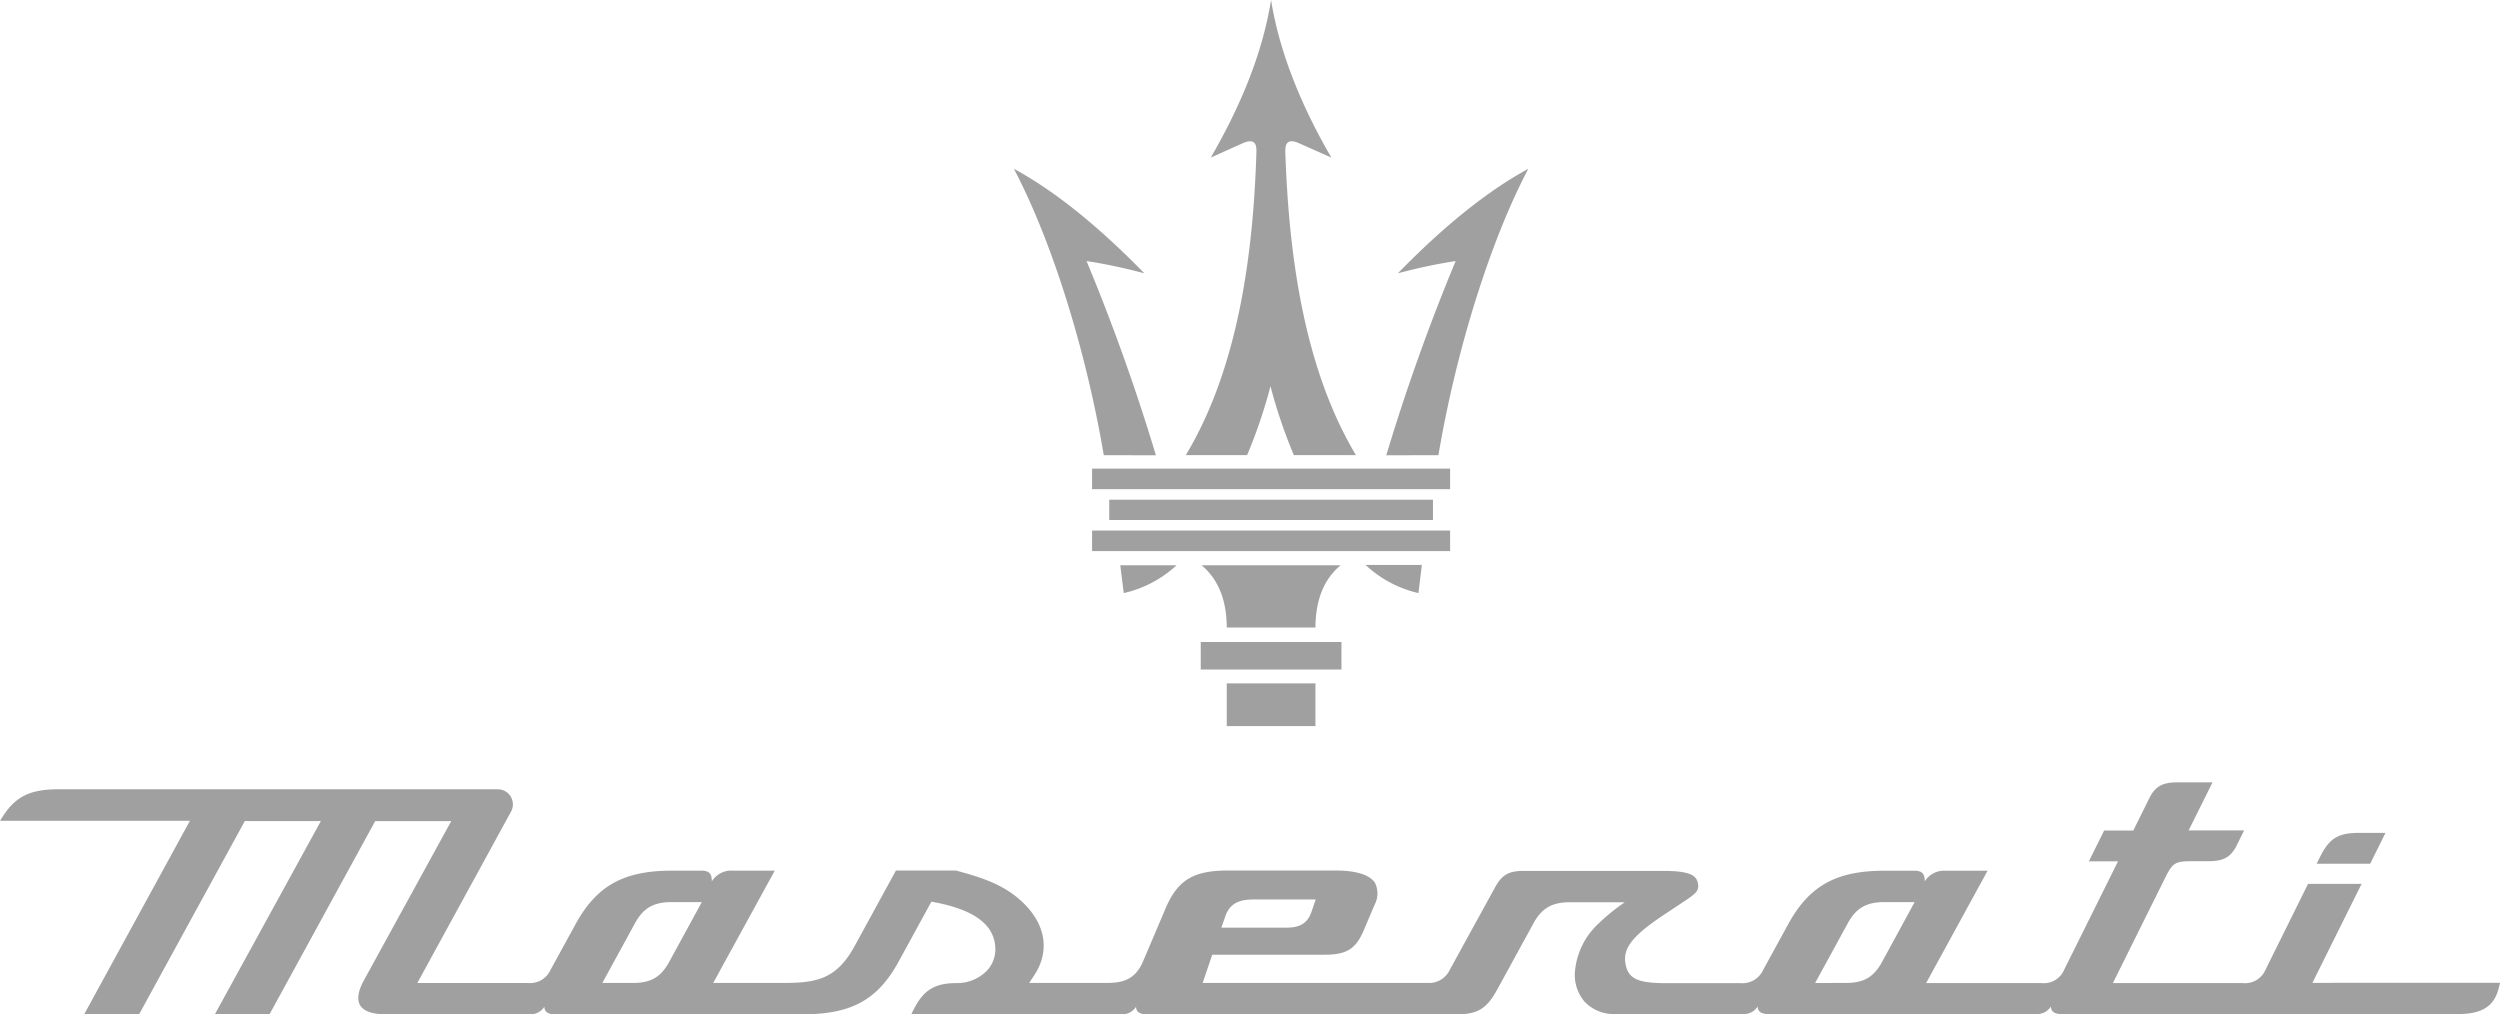 <?xml version="1.0" encoding="UTF-8"?>
<svg xmlns="http://www.w3.org/2000/svg" viewBox="0 0 389.28 157.94">
  <title>maserati-logo</title>
  <g opacity="0.5">
    <path d="M430.43,311.52h-8.34l.59-1.18c1.36-2.74,2.79-3.62,5.88-3.62h4.25Z" transform="translate(-61.36 -177.03)" style="fill:#424242"></path>
    <path d="M421.43,330.07l7.66-15.41h-8.34L414.14,328a3.45,3.45,0,0,1-3.51,2.11H390.36l8.19-16.49c1.16-2.32,1.59-2.49,4.29-2.49h2.42c2.36,0,3.48-.64,4.41-2.52l1.13-2.28h-8.64l3.72-7.48h-5.45c-2.37,0-3.49.63-4.41,2.5l-2.48,5H389l-2.38,4.8h4.54L382.79,328a3.44,3.44,0,0,1-3.51,2.11h-18l9.57-17.5h-6.61a3.54,3.54,0,0,0-3.17,1.66c0-1.26-.46-1.66-1.67-1.66h-4.58c-7.52,0-11.73,2.33-15,8.3l-3.9,7.12a3.55,3.55,0,0,1-3.5,2.09h-11.6c-4.2,0-5.85-.6-6.31-2.81-.5-2.37.56-4.3,6.19-8l3.18-2.11c1.48-1,2.08-1.49,1.88-2.56s-.75-2-5.35-2H298.61c-2.31,0-3.38.61-4.43,2.52L287.13,328a3.55,3.55,0,0,1-3.5,2.08h-35l1.49-4.39h17.48c3.45,0,4.88-.89,6.12-3.82l1.67-3.93a3.74,3.74,0,0,0,.06-3.46c-.82-1.24-2.94-1.9-6.11-1.9H252.54c-5.37,0-7.82,1.5-9.7,5.93l-3.49,8.21c-1.19,2.8-3.08,3.37-5.74,3.37h-12l.76-1.14c2.38-3.57,1.92-7.54-1.25-10.9s-7.25-4.46-10.91-5.47h-9.34l-6.42,11.74c-2.68,4.9-5.59,5.76-10.73,5.76h-11.3L182,312.6h-6.63a3.54,3.54,0,0,0-3.17,1.66c0-1.26-.46-1.66-1.67-1.66H166c-7.52,0-11.72,2.33-15,8.3l-3.9,7.12a3.51,3.51,0,0,1-3.5,2.08H126.34l14.6-26.7a2.35,2.35,0,0,0-2.06-3.47H70.5c-4.64,0-6.94,1.18-9.13,4.91H90.93L74.45,335H83l16.48-30.12h11.84L94.8,335h8.51l16.47-30.11h11.84L118,329.72c-.62,1.14-1.22,2.72-.57,3.83.55.93,1.93,1.42,4,1.42h22.43a2.53,2.53,0,0,0,2.26-1.18c0,.9.76,1.18,1.62,1.18h38.57c7.65,0,11.72-2.24,15-8.25l5.08-9.29.52.1c6.08,1.16,9.16,3.41,9.42,6.89a4.85,4.85,0,0,1-1.29,3.75,6.51,6.51,0,0,1-4.78,1.94c-3.89,0-5.44,1.52-7,4.86H236a2.53,2.53,0,0,0,2.26-1.18c0,.9.76,1.18,1.62,1.18h48.3c3.26,0,4.67-.86,6.3-3.83l5.66-10.34c1.29-2.36,2.89-3.28,5.71-3.28h8.51A31.57,31.57,0,0,0,310.1,321a11.51,11.51,0,0,0-3.46,6.91,6.45,6.45,0,0,0,1.47,5.11,6.29,6.29,0,0,0,4.82,1.91h19.86a2.53,2.53,0,0,0,2.26-1.18c0,.9.76,1.18,1.62,1.18h41.78a2.53,2.53,0,0,0,2.26-1.18c0,.9.76,1.18,1.62,1.18h61.79c3.72,0,5.61-1.21,6.31-4l.22-.87ZM252.16,319.7c.84-2.41,2.79-2.61,4.55-2.61h9.52l-.66,1.93c-.77,2.27-2.52,2.46-4.1,2.46h-9.93Zm-86.59,7.09c-1.32,2.41-2.86,3.3-5.71,3.3h-4.71l5.09-9.31c1.29-2.36,2.89-3.28,5.7-3.28h4.7Zm188.86,0c-1.32,2.41-2.86,3.3-5.71,3.3H344l5.09-9.31c1.29-2.36,2.89-3.28,5.7-3.28h4.7Z" transform="translate(-61.36 -177.03)" style="fill:#424242"></path>
    <path d="M248.33,281.23V277h21.91v4.28H248.33Z" transform="translate(-61.36 -177.03)" style="fill:#424242"></path>
    <path d="M259.28,290.09h6.91v-6.65H252.38v6.65h6.91" transform="translate(-61.36 -177.03)" style="fill:#424242"></path>
    <path d="M252.38,274.74c0-3.67-1-7.25-3.91-9.69H270.1c-2.93,2.44-3.89,6-3.91,9.69H252.38Z" transform="translate(-61.36 -177.03)" style="fill:#424242"></path>
    <path d="M234.08,258v-3.16h50.41V258H234.08Z" transform="translate(-61.36 -177.03)" style="fill:#424242"></path>
    <path d="M236.34,269.38a17.84,17.84,0,0,0,8.22-4.33H235.8Z" transform="translate(-61.36 -177.03)" style="fill:#424242"></path>
    <path d="M282.23,269.38A17.84,17.84,0,0,1,274,265h8.76Z" transform="translate(-61.36 -177.03)" style="fill:#424242"></path>
    <path d="M233.23,247.91c-2.76-16.36-8.09-33.4-14-44.6q9.45,5.13,20.32,16.28a83.17,83.17,0,0,0-9-1.91,316.57,316.57,0,0,1,10.8,30.24Z" transform="translate(-61.36 -177.03)" style="fill:#424242"></path>
    <path d="M285.34,247.91c2.76-16.36,8.09-33.4,14-44.6q-9.45,5.13-20.32,16.28a83.17,83.17,0,0,1,9-1.91,316.57,316.57,0,0,0-10.8,30.24Z" transform="translate(-61.36 -177.03)" style="fill:#424242"></path>
    <path d="M231.41,253.19V250h55.75v3.2H231.41Z" transform="translate(-61.36 -177.03)" style="fill:#424242"></path>
    <path d="M249.89,201.57c4.3-7.41,8-15.82,9.39-24.54,1.4,8.72,5.09,17.14,9.39,24.54l-5-2.22c-1.56-.69-2.22-.28-2.17,1.32.52,15.73,2.83,33.61,11,47.23h-9.67a79.25,79.25,0,0,1-3.64-10.73,79.22,79.22,0,0,1-3.64,10.73H246c8.21-13.62,10.52-31.5,11-47.23.05-1.61-.61-2-2.17-1.32Z" transform="translate(-61.36 -177.03)" style="fill:#424242"></path>
    <path d="M231.41,262.84v-3.2h55.75v3.2H231.41Z" transform="translate(-61.36 -177.03)" style="fill:#424242"></path>
  </g>
</svg>
